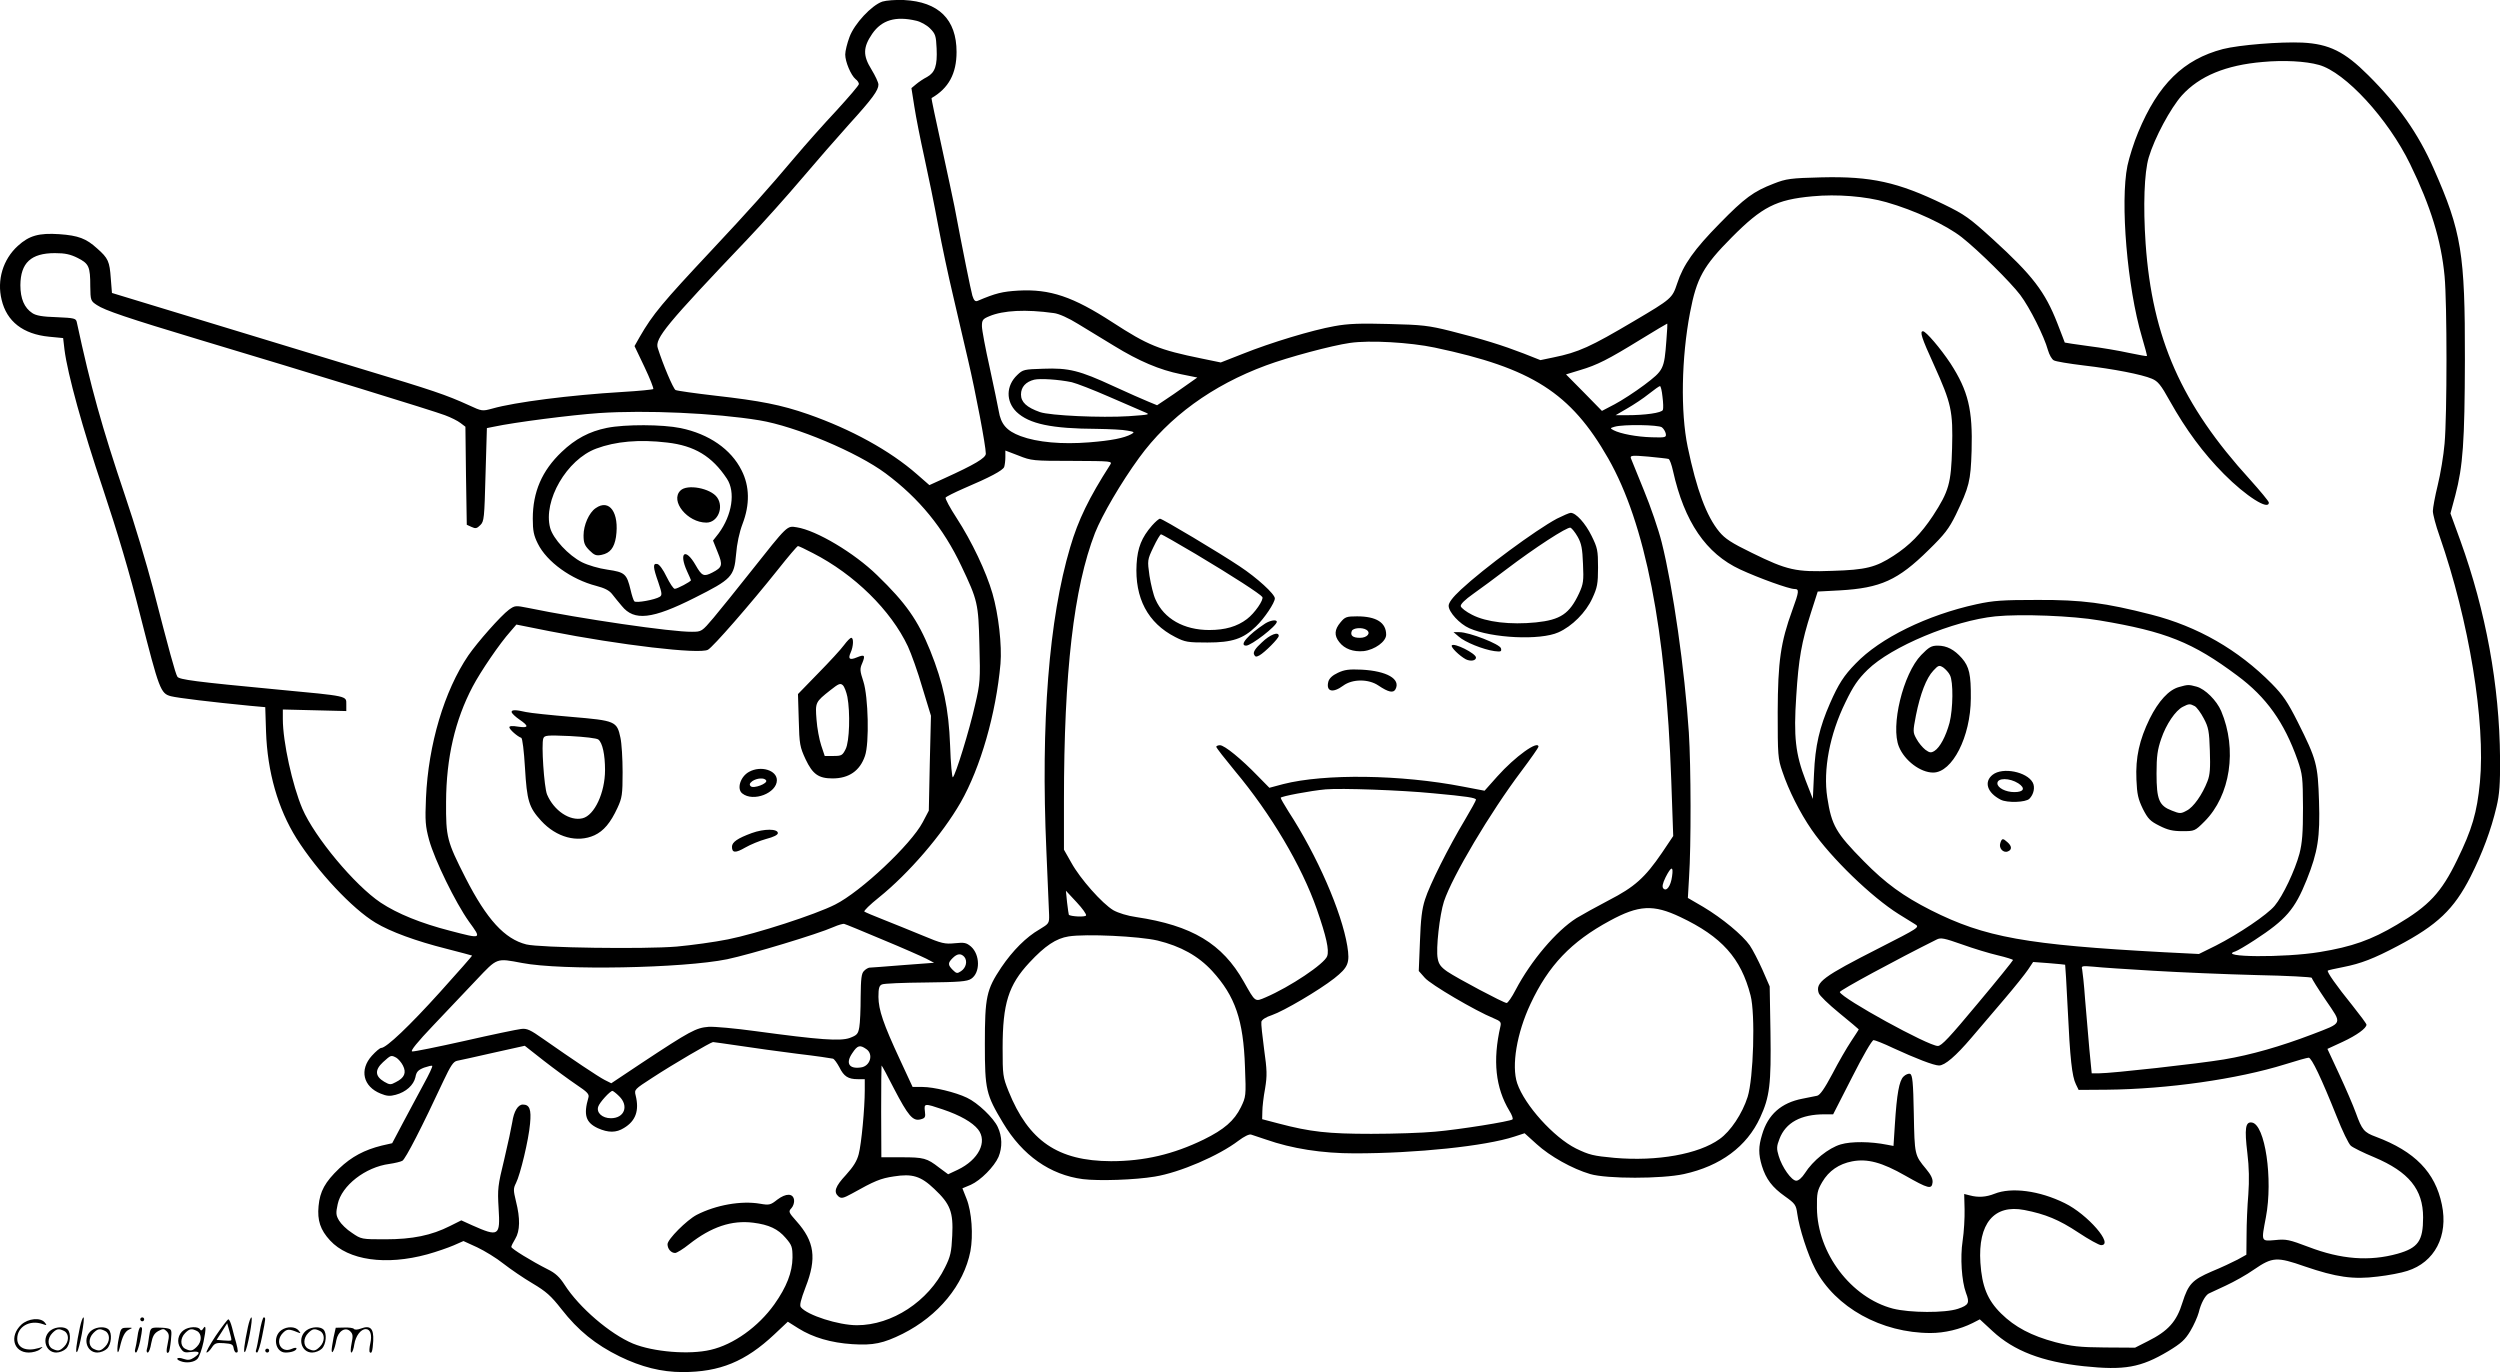 <?xml version="1.0" encoding="UTF-8"?>
<svg xmlns="http://www.w3.org/2000/svg" version="1.0" viewBox="0 0 1280.21 702.613" preserveAspectRatio="xMidYMid meet">
  <g transform="translate(-0.172,702.62) scale(0.1,-0.1)" fill="#000000" stroke="none">
    <path d="M4520 7018 c-55 -19 -143 -113 -168 -181 -12 -32 -22 -72 -22 -90 0 -37 29 -106 53 -126 10 -7 17 -19 17 -25 0 -7 -52 -67 -114 -135 -63 -67 -159 -175 -213 -239 -140 -166 -235 -272 -427 -477 -252 -269 -301 -327 -369 -445 l-26 -46 51 -107 c28 -59 48 -110 45 -113 -3 -3 -74 -10 -159 -15 -267 -16 -549 -52 -665 -85 -52 -14 -53 -14 -120 17 -116 53 -187 77 -543 184 -190 58 -556 169 -815 248 l-470 143 -6 75 c-6 86 -13 103 -70 153 -56 51 -96 66 -193 73 -105 7 -155 -7 -213 -60 -76 -69 -108 -175 -83 -276 26 -111 110 -176 243 -189 l72 -7 7 -60 c16 -125 92 -401 198 -715 74 -222 135 -426 190 -645 97 -381 104 -400 157 -414 35 -9 210 -30 405 -49 l78 -7 4 -125 c7 -207 61 -395 156 -547 107 -169 285 -360 405 -432 76 -46 207 -94 362 -133 70 -18 130 -34 132 -35 2 -1 -72 -85 -164 -187 -156 -173 -275 -286 -301 -286 -7 0 -28 -18 -48 -40 -65 -72 -45 -158 45 -194 31 -13 48 -14 77 -6 53 14 92 50 101 90 5 28 14 37 44 49 21 7 40 12 42 9 3 -3 -17 -45 -44 -94 -26 -49 -74 -137 -105 -196 l-56 -106 -53 -12 c-89 -22 -155 -57 -218 -117 -73 -70 -99 -117 -106 -193 -7 -73 9 -122 59 -176 94 -102 286 -129 498 -71 47 13 107 34 135 46 l50 22 70 -32 c38 -18 99 -55 135 -84 36 -28 103 -74 149 -101 69 -41 94 -63 148 -132 85 -109 174 -181 298 -242 111 -54 214 -80 322 -80 191 0 322 54 470 193 l69 65 54 -34 c75 -47 168 -74 276 -81 108 -7 159 4 258 53 183 92 313 250 347 423 15 81 7 202 -20 269 l-21 53 43 18 c51 23 120 93 142 143 20 49 19 104 -4 153 -21 46 -102 124 -158 150 -58 28 -171 55 -227 55 l-51 0 -64 138 c-87 187 -110 256 -111 323 0 45 4 58 18 64 9 5 110 9 224 10 173 2 212 5 233 19 47 31 46 123 -1 165 -24 20 -34 22 -83 17 -51 -5 -66 -2 -166 40 -60 25 -150 61 -200 81 -49 19 -93 38 -97 41 -4 4 29 36 74 72 154 124 324 322 419 487 102 179 181 454 204 710 8 94 -10 253 -41 360 -32 111 -106 267 -184 387 -34 52 -59 99 -56 104 3 5 45 26 93 47 134 57 200 92 207 110 3 9 6 32 6 50 l0 34 68 -26 c65 -26 74 -27 274 -27 205 -1 207 -1 194 -21 -107 -167 -163 -281 -204 -421 -109 -367 -151 -899 -122 -1554 7 -157 13 -305 14 -329 1 -43 -1 -45 -49 -74 -68 -39 -137 -108 -196 -195 -76 -114 -84 -151 -84 -392 0 -235 6 -259 93 -404 100 -167 241 -266 409 -288 82 -10 267 -4 368 13 129 21 328 107 429 184 28 21 55 35 65 31 9 -3 42 -14 75 -25 134 -47 287 -71 454 -71 316 0 670 37 819 86 l52 17 62 -56 c68 -62 182 -126 274 -153 85 -25 366 -25 480 0 187 41 322 141 390 289 49 106 57 170 53 438 l-4 234 -37 85 c-21 47 -50 103 -65 125 -37 53 -141 139 -238 197 l-79 46 6 104 c11 165 10 569 -1 743 -21 320 -81 743 -139 974 -16 64 -57 184 -91 266 -34 83 -64 157 -67 165 -4 14 7 15 89 8 51 -5 98 -10 104 -12 6 -2 16 -30 23 -62 58 -260 169 -423 344 -504 95 -44 250 -100 278 -100 25 0 24 -12 -11 -108 -60 -165 -74 -262 -75 -522 0 -221 1 -239 24 -305 32 -96 90 -211 150 -298 100 -145 307 -345 446 -432 33 -21 71 -44 84 -52 24 -15 19 -18 -185 -122 -287 -146 -327 -175 -309 -230 3 -12 51 -58 106 -103 54 -44 99 -82 99 -83 0 -2 -18 -29 -39 -61 -22 -33 -65 -107 -96 -167 -41 -77 -63 -108 -78 -112 -12 -2 -46 -9 -75 -15 -109 -21 -177 -81 -207 -184 -19 -62 -19 -100 -1 -160 21 -68 53 -110 118 -156 52 -37 57 -44 63 -88 10 -75 54 -211 92 -284 103 -197 339 -328 591 -328 72 0 151 19 215 51 l37 19 66 -61 c108 -100 252 -156 466 -179 209 -22 292 -7 433 77 66 40 86 58 113 103 18 30 37 73 43 95 11 47 33 87 51 97 7 3 47 22 88 41 41 19 106 55 144 82 95 65 117 66 260 16 161 -55 248 -68 373 -52 54 6 122 19 152 29 140 44 211 179 177 340 -34 165 -138 272 -338 347 -60 22 -71 35 -102 121 -14 39 -53 129 -86 200 l-60 129 78 36 c73 34 122 70 122 88 0 5 -32 48 -71 97 -84 104 -133 174 -127 180 2 2 38 10 79 18 91 18 156 43 279 108 203 107 288 188 373 355 61 121 105 239 133 358 15 63 19 115 18 250 -3 372 -73 752 -203 1112 l-51 140 25 93 c39 149 48 273 49 695 1 543 -17 655 -160 978 -79 180 -182 326 -335 478 -121 121 -200 160 -337 167 -116 5 -324 -12 -407 -33 -202 -53 -332 -180 -434 -426 -22 -52 -46 -129 -55 -171 -38 -186 -1 -624 74 -877 16 -53 27 -97 26 -98 -1 -2 -43 6 -92 16 -49 11 -143 27 -208 35 -66 9 -120 17 -121 18 0 2 -18 46 -38 99 -63 161 -126 244 -330 430 -120 109 -143 126 -252 179 -235 114 -372 144 -625 138 -160 -4 -181 -7 -245 -32 -104 -40 -150 -74 -277 -204 -130 -132 -187 -212 -218 -308 -25 -75 -28 -78 -221 -192 -223 -132 -284 -160 -412 -186 l-67 -14 -86 34 c-106 41 -211 74 -374 115 -112 28 -145 32 -315 36 -147 4 -210 2 -280 -11 -113 -20 -325 -84 -470 -142 l-112 -44 -97 20 c-221 45 -276 68 -458 186 -202 131 -319 171 -482 162 -82 -5 -115 -13 -207 -52 -13 -6 -20 1 -28 26 -8 28 -49 230 -92 458 -6 30 -35 167 -65 304 -30 137 -54 249 -52 250 87 50 128 125 128 236 0 167 -92 257 -269 266 -42 2 -92 -2 -111 -8z m174 -98 c22 -5 53 -22 70 -39 28 -28 31 -38 34 -103 4 -88 -8 -123 -49 -146 -18 -9 -43 -26 -56 -37 l-24 -20 15 -95 c8 -52 31 -169 51 -259 20 -90 52 -247 71 -350 19 -102 53 -261 75 -353 21 -93 57 -243 78 -335 39 -166 91 -441 91 -480 0 -22 -58 -56 -212 -126 l-77 -35 -63 55 c-139 122 -338 231 -558 308 -138 48 -245 69 -475 95 -104 12 -196 25 -204 29 -12 7 -65 132 -91 215 -16 49 44 121 460 558 80 84 204 223 276 308 72 85 182 211 244 280 120 132 150 174 150 203 0 11 -16 45 -36 78 -44 71 -43 113 4 182 49 71 120 92 226 67z m7182 -226 c135 -37 355 -276 468 -509 105 -215 159 -391 176 -573 13 -137 13 -713 0 -857 -5 -60 -21 -156 -35 -213 -14 -57 -25 -117 -25 -133 0 -16 15 -74 34 -127 152 -437 236 -952 207 -1262 -15 -155 -40 -241 -117 -398 -81 -167 -144 -234 -308 -331 -131 -78 -230 -113 -395 -140 -180 -30 -530 -27 -433 3 12 4 56 30 99 58 161 105 206 157 267 309 57 143 69 218 63 403 -6 187 -12 212 -109 405 -52 103 -75 137 -133 196 -172 174 -379 293 -617 354 -235 60 -354 76 -583 75 -178 0 -225 -3 -312 -22 -252 -55 -494 -173 -619 -304 -60 -61 -88 -105 -131 -203 -54 -123 -76 -218 -82 -360 l-6 -130 -37 95 c-52 135 -62 223 -48 431 12 192 27 277 76 430 l34 106 113 6 c209 12 298 52 455 207 82 80 104 109 139 180 69 144 76 171 81 328 6 210 -17 306 -108 447 -51 77 -126 165 -141 165 -18 0 -7 -34 56 -172 90 -199 98 -237 93 -427 -5 -180 -16 -220 -98 -346 -61 -92 -120 -152 -202 -205 -91 -59 -141 -72 -313 -77 -187 -7 -231 3 -412 92 -105 51 -138 73 -167 108 -66 80 -116 215 -162 435 -37 179 -32 456 12 687 34 178 68 239 214 386 155 156 227 193 413 210 126 12 273 0 378 -30 145 -41 307 -117 387 -180 85 -67 249 -229 299 -295 49 -65 123 -213 142 -283 7 -24 20 -47 30 -52 10 -6 78 -17 152 -26 154 -18 298 -46 350 -68 31 -13 46 -31 92 -114 83 -148 171 -267 277 -374 112 -113 231 -189 230 -146 0 6 -44 59 -96 117 -351 385 -501 723 -535 1210 -13 192 -7 362 16 440 30 101 112 253 170 318 90 99 225 155 414 171 107 10 220 4 287 -15z m-11476 -989 c57 -29 64 -44 64 -145 1 -72 2 -75 34 -96 40 -27 155 -66 527 -178 564 -169 1201 -365 1255 -386 30 -11 66 -29 80 -40 l25 -19 3 -251 4 -251 24 -11 c21 -10 28 -8 45 9 20 19 21 36 27 259 l7 238 35 7 c107 23 397 60 540 70 238 16 594 0 820 -37 187 -31 502 -164 647 -272 172 -128 296 -280 388 -475 83 -175 87 -190 92 -402 5 -180 4 -197 -22 -308 -29 -130 -101 -363 -114 -371 -4 -3 -11 70 -14 163 -7 189 -35 319 -102 486 -63 155 -124 243 -272 386 -117 114 -310 229 -411 245 -51 8 -44 15 -239 -231 -69 -88 -154 -192 -187 -232 -60 -71 -62 -72 -111 -72 -100 -2 -573 67 -838 122 -66 13 -68 13 -99 -9 -42 -31 -161 -166 -208 -234 -123 -181 -205 -456 -217 -730 -5 -119 -3 -144 16 -215 29 -104 134 -319 204 -418 66 -91 68 -90 -97 -47 -148 38 -269 87 -355 144 -133 89 -338 335 -401 481 -51 120 -100 342 -100 459 l0 49 163 -4 162 -4 0 35 c0 43 12 41 -350 75 -423 40 -506 51 -515 66 -10 15 -43 136 -125 454 -32 121 -95 333 -142 470 -121 359 -176 557 -248 891 -4 20 -12 22 -103 26 -72 2 -106 8 -125 21 -41 27 -61 74 -61 143 1 114 54 164 177 164 52 0 79 -6 117 -25z m4998 -282 c26 -3 75 -25 125 -56 45 -27 128 -78 184 -112 127 -78 233 -123 342 -145 l84 -17 -64 -45 c-35 -25 -81 -57 -103 -71 l-39 -26 -46 19 c-25 10 -106 46 -178 79 -173 80 -228 94 -359 89 -98 -3 -104 -4 -133 -32 -58 -55 -59 -135 -4 -189 65 -62 180 -86 413 -87 63 -1 133 -4 155 -9 36 -6 38 -8 20 -18 -37 -20 -102 -33 -216 -42 -139 -11 -265 0 -351 32 -72 27 -101 61 -112 129 -4 24 -25 123 -46 221 -22 98 -40 194 -40 213 0 31 4 37 38 51 71 30 187 36 330 16z m3137 -140 c-11 -148 -14 -153 -113 -228 -48 -36 -116 -80 -152 -99 l-65 -34 -92 94 -92 93 72 22 c88 26 143 54 312 158 72 44 132 80 134 80 2 1 0 -38 -4 -86z m-1185 -37 c497 -105 695 -231 887 -567 190 -333 296 -876 323 -1649 l10 -285 -57 -85 c-88 -129 -141 -176 -273 -244 -63 -33 -137 -74 -165 -91 -104 -66 -233 -218 -312 -368 -19 -37 -40 -67 -46 -67 -15 0 -254 127 -304 161 -33 23 -44 38 -49 67 -10 49 10 224 32 292 43 129 237 456 397 668 48 64 87 120 87 124 0 36 -120 -50 -211 -152 l-65 -73 -110 21 c-319 62 -709 67 -921 13 l-71 -19 -59 60 c-85 88 -171 158 -194 158 -10 0 -19 -4 -19 -8 0 -5 43 -60 95 -123 185 -221 342 -486 420 -709 49 -141 64 -209 53 -240 -13 -39 -191 -158 -315 -211 -56 -24 -52 -26 -112 80 -110 195 -265 288 -551 331 -44 6 -92 21 -117 35 -57 34 -170 161 -215 243 l-38 67 0 250 c0 658 50 1091 159 1372 36 91 134 259 226 385 152 209 374 371 650 473 113 42 337 102 429 115 101 15 308 3 436 -24z m-1860 -177 c25 -6 110 -39 190 -74 80 -35 161 -70 180 -78 34 -14 33 -14 -78 -22 -140 -9 -404 3 -455 21 -68 24 -97 51 -97 90 0 38 24 65 68 76 31 7 125 1 192 -13z m3025 -74 c4 -30 5 -61 2 -68 -6 -15 -90 -27 -186 -27 l-56 0 60 35 c33 19 83 52 110 74 28 22 53 40 57 40 4 1 10 -24 13 -54z m-3 -157 c9 -7 18 -22 20 -33 3 -19 -2 -20 -72 -18 -77 2 -160 18 -195 36 -19 10 -19 11 5 18 45 13 225 10 242 -3z m-4348 -644 c213 -109 400 -293 487 -478 17 -37 51 -131 74 -211 l44 -144 -6 -243 -5 -243 -31 -59 c-60 -114 -317 -356 -449 -422 -100 -51 -403 -149 -548 -178 -69 -14 -187 -30 -263 -37 -169 -14 -701 -6 -770 11 -111 28 -202 127 -311 340 -96 189 -101 208 -100 390 1 226 46 419 136 590 41 78 139 222 194 283 l30 35 170 -34 c360 -71 768 -119 811 -95 25 13 217 233 358 410 53 67 99 121 103 121 4 0 38 -16 76 -36z m6590 -345 c340 -57 476 -112 704 -282 150 -111 241 -240 309 -432 26 -75 27 -90 28 -245 0 -129 -4 -180 -18 -235 -23 -86 -85 -217 -127 -267 -38 -46 -185 -145 -301 -204 l-87 -43 -179 9 c-705 38 -917 76 -1193 215 -142 72 -233 138 -344 251 -143 145 -165 183 -187 326 -22 142 12 323 93 488 40 83 64 118 113 166 121 119 440 252 655 274 130 13 395 3 534 -21z m-3414 -885 c174 -16 220 -23 220 -33 0 -4 -25 -50 -56 -102 -84 -140 -182 -335 -205 -409 -16 -49 -22 -102 -26 -216 l-6 -150 31 -35 c29 -34 259 -169 352 -207 36 -15 40 -20 35 -42 -40 -175 -25 -314 46 -432 13 -21 20 -40 16 -44 -10 -10 -271 -52 -397 -63 -63 -6 -210 -11 -326 -11 -221 0 -312 10 -475 53 l-84 22 1 40 c0 22 6 75 14 117 11 67 10 94 -5 201 -9 68 -16 131 -14 141 3 11 23 24 54 34 61 21 241 127 319 188 72 57 81 79 67 166 -29 175 -153 461 -302 690 -21 34 -39 64 -39 69 0 7 152 36 230 43 78 7 388 -4 550 -20z m1224 -426 c-7 -50 -28 -78 -44 -62 -8 8 -5 25 11 58 29 57 41 59 33 4z m-3001 -200 c-5 -9 -80 -5 -88 4 -1 1 -5 30 -9 63 l-6 60 55 -59 c30 -32 52 -63 48 -68z m3044 -8 c211 -100 310 -210 359 -401 25 -95 15 -425 -15 -520 -27 -85 -87 -176 -144 -216 -107 -77 -319 -115 -538 -96 -108 10 -129 15 -197 48 -114 57 -263 222 -301 334 -30 90 -2 257 68 406 92 197 208 319 406 426 149 81 223 85 362 19z m-4087 -115 c102 -42 203 -87 225 -98 l40 -21 -160 -12 c-88 -7 -165 -13 -172 -13 -6 -1 -19 -8 -27 -17 -13 -12 -16 -40 -17 -132 0 -64 -3 -135 -7 -156 -6 -35 -12 -41 -49 -55 -49 -17 -151 -10 -483 35 -102 14 -210 24 -240 22 -64 -5 -94 -21 -342 -185 l-156 -104 -34 17 c-33 17 -163 104 -313 209 -68 48 -85 56 -115 52 -19 -2 -149 -29 -289 -61 -139 -31 -261 -56 -269 -54 -10 2 27 48 109 134 68 71 167 176 220 232 109 115 101 112 234 87 202 -39 824 -27 1050 19 123 26 464 129 545 165 25 11 50 18 55 16 6 -1 93 -37 195 -80z m1409 -5 c119 -29 209 -79 280 -156 118 -129 160 -251 168 -491 6 -150 5 -153 -21 -207 -34 -69 -86 -114 -190 -165 -156 -76 -305 -111 -475 -111 -272 1 -422 103 -525 359 -29 73 -30 82 -30 221 0 228 30 322 137 437 80 86 137 124 201 134 88 14 361 1 455 -21z m4304 -76 c42 -10 77 -21 77 -24 0 -3 -81 -104 -181 -223 -144 -173 -185 -217 -204 -217 -49 0 -491 243 -502 276 -3 8 293 168 496 269 21 11 39 7 130 -25 58 -21 141 -46 184 -56z m-5293 -8 c17 -21 9 -56 -17 -73 -19 -13 -24 -12 -42 6 -26 26 -26 36 -1 61 24 24 43 25 60 6z m5637 -40 c1 -1 7 -102 13 -224 12 -256 22 -348 42 -388 l14 -29 144 1 c311 3 669 54 913 130 60 19 114 34 121 34 15 0 65 -105 143 -300 29 -74 62 -142 73 -151 10 -9 64 -36 120 -59 177 -75 250 -164 250 -308 0 -120 -25 -156 -131 -186 -144 -40 -289 -29 -456 35 -98 37 -114 41 -170 35 -74 -6 -72 -10 -48 117 37 195 -4 476 -72 485 -33 5 -38 -31 -23 -156 9 -73 10 -141 5 -212 -5 -58 -9 -151 -9 -207 l-1 -102 -45 -25 c-25 -13 -84 -41 -133 -61 -99 -43 -119 -64 -149 -158 -30 -99 -74 -147 -178 -199 l-65 -33 -155 1 c-131 1 -170 6 -253 27 -123 33 -207 77 -278 147 -70 69 -98 139 -106 260 -13 201 70 300 225 270 108 -21 178 -50 276 -115 54 -36 107 -65 117 -65 68 0 -69 158 -186 215 -129 64 -273 83 -360 48 -43 -17 -83 -20 -127 -8 l-28 7 2 -78 c1 -44 -3 -116 -10 -162 -13 -85 -5 -206 17 -266 20 -52 15 -63 -41 -82 -66 -22 -246 -21 -333 1 -214 56 -387 284 -389 515 -1 76 2 90 27 133 34 58 86 93 153 106 78 15 153 -5 272 -73 118 -67 136 -72 140 -35 2 18 -8 39 -33 69 -59 71 -59 71 -63 283 -3 163 -7 199 -19 204 -8 3 -23 -3 -34 -14 -22 -22 -34 -88 -44 -246 l-7 -109 -32 6 c-85 17 -184 18 -238 2 -62 -18 -143 -83 -184 -148 -15 -23 -32 -38 -44 -38 -24 0 -73 69 -90 127 -11 36 -11 49 4 87 32 84 110 126 231 126 l44 0 97 190 c55 109 102 190 110 190 7 0 53 -18 101 -41 115 -53 208 -89 234 -89 30 0 86 48 166 142 39 46 114 134 168 197 53 62 108 131 122 152 l26 39 81 -6 c45 -4 82 -7 83 -8z m453 -31 c135 -8 372 -18 528 -22 155 -3 282 -10 282 -14 0 -5 32 -56 72 -115 85 -125 90 -113 -71 -175 -160 -61 -313 -105 -451 -128 -133 -22 -573 -71 -638 -71 l-39 0 -12 123 c-6 67 -16 183 -22 257 -5 74 -13 143 -15 153 -5 17 -1 18 58 13 34 -4 173 -13 308 -21z m-7242 -384 c70 -11 204 -29 297 -41 94 -11 175 -23 182 -25 7 -2 21 -22 33 -44 23 -47 45 -61 94 -61 l36 0 0 -57 c0 -92 -17 -274 -31 -327 -9 -35 -27 -64 -65 -106 -56 -60 -65 -88 -38 -111 14 -11 24 -9 68 15 116 65 147 78 215 88 94 15 138 2 207 -64 82 -77 98 -118 92 -239 -4 -85 -9 -107 -37 -163 -85 -174 -272 -296 -451 -296 -94 0 -254 51 -287 92 -8 9 -1 37 24 103 58 148 46 234 -47 338 -40 45 -42 49 -25 67 9 10 15 29 13 42 -5 34 -41 35 -86 1 -34 -27 -41 -29 -87 -21 -97 17 -227 -6 -326 -57 -51 -27 -149 -125 -149 -150 0 -24 18 -45 39 -45 8 0 41 20 72 45 113 89 218 124 328 110 80 -10 127 -32 166 -78 32 -37 35 -46 35 -101 -1 -75 -30 -150 -93 -239 -82 -115 -209 -206 -326 -233 -109 -26 -293 -11 -398 32 -117 49 -275 184 -350 301 -25 39 -47 60 -86 79 -85 43 -187 106 -187 115 0 5 9 23 20 41 25 41 26 105 4 192 -14 58 -14 66 0 94 22 43 65 222 72 304 7 73 -2 98 -37 98 -25 0 -46 -35 -54 -90 -4 -25 -22 -110 -41 -190 -33 -135 -35 -152 -29 -251 9 -143 1 -148 -136 -87 l-55 25 -58 -29 c-95 -48 -192 -68 -331 -68 -122 0 -123 0 -171 33 -27 17 -56 46 -66 63 -16 27 -17 38 -7 84 20 95 142 190 265 206 27 4 57 11 66 16 16 8 102 176 211 410 36 76 50 98 69 102 13 2 96 21 185 41 l162 36 98 -77 c54 -42 129 -97 166 -122 57 -38 67 -49 62 -66 -26 -89 -14 -128 48 -157 54 -24 94 -24 134 1 60 36 79 89 60 166 -8 31 -6 32 85 91 107 70 299 182 311 183 5 0 65 -9 135 -19z m650 -17 c38 -26 20 -88 -28 -94 -61 -9 -79 22 -44 73 27 41 39 44 72 21z m-2407 -44 c10 -6 26 -24 34 -40 19 -37 8 -63 -36 -85 -27 -15 -32 -14 -60 2 -47 28 -49 60 -6 100 41 37 41 37 68 23z m2549 -159 c72 -138 96 -167 135 -157 24 6 27 11 23 41 -5 42 -3 42 92 10 89 -30 151 -66 180 -102 50 -63 3 -156 -104 -207 l-49 -23 -46 34 c-63 49 -79 53 -194 53 l-102 0 -1 235 c0 129 1 235 2 235 2 0 31 -54 64 -119z m-1408 -38 c51 -49 28 -113 -42 -113 -44 0 -75 28 -65 59 6 21 61 81 73 81 3 0 19 -12 34 -27z M3109 4835 c-89 -18 -161 -56 -231 -123 -101 -96 -148 -205 -148 -342 0 -62 5 -86 26 -128 46 -93 171 -183 299 -216 42 -11 67 -23 82 -43 12 -15 34 -43 49 -60 63 -78 155 -68 373 42 189 95 202 108 212 222 4 54 17 114 33 156 38 99 37 193 -5 275 -54 108 -167 186 -312 216 -92 19 -284 20 -378 1z m309 -75 c140 -16 230 -70 306 -185 45 -68 27 -186 -42 -280 l-29 -37 24 -60 c27 -66 24 -77 -28 -104 -43 -22 -53 -18 -85 38 -52 91 -88 66 -44 -31 11 -24 20 -44 20 -46 0 -7 -72 -45 -83 -44 -7 0 -25 28 -42 62 -17 36 -37 63 -47 65 -24 5 -23 -15 5 -94 19 -56 20 -66 7 -74 -24 -15 -121 -33 -130 -23 -4 4 -13 31 -19 58 -20 83 -29 91 -118 104 -44 6 -101 23 -131 38 -69 35 -148 120 -163 176 -37 139 85 350 236 406 99 37 220 48 363 31z M3486 4514 c-54 -53 36 -164 133 -164 58 0 91 78 55 129 -33 47 -154 70 -188 35z M3052 4424 c-34 -23 -62 -87 -62 -139 0 -38 5 -52 30 -77 25 -25 35 -29 63 -23 43 9 64 36 73 91 18 124 -33 198 -104 148z M7974 4370 c-108 -58 -373 -253 -491 -363 -43 -40 -63 -67 -63 -83 0 -32 56 -93 106 -115 115 -51 363 -63 456 -21 70 31 141 102 174 175 25 54 29 74 29 157 0 88 -3 101 -33 162 -32 65 -80 118 -107 118 -7 0 -39 -14 -71 -30z m107 -93 c19 -34 24 -60 27 -139 4 -86 2 -102 -20 -150 -49 -105 -95 -136 -221 -149 -130 -13 -254 1 -327 39 -30 15 -56 35 -58 44 -2 10 21 33 65 64 37 26 114 83 169 125 142 108 312 219 328 213 7 -3 24 -24 37 -47z M5901 4335 c-53 -61 -74 -113 -79 -197 -10 -174 57 -302 198 -374 51 -26 64 -28 165 -28 127 0 183 19 248 82 44 42 97 122 97 144 0 22 -92 106 -180 164 -103 69 -396 244 -408 244 -6 0 -24 -16 -41 -35z m224 -146 c191 -114 331 -205 341 -220 8 -14 -39 -83 -79 -113 -50 -38 -111 -56 -193 -56 -130 0 -232 58 -275 156 -11 23 -24 78 -31 122 -11 79 -11 81 20 146 17 36 35 66 39 66 5 0 85 -46 178 -101z M6866 3839 c-31 -37 -33 -67 -6 -101 27 -35 72 -51 125 -46 57 7 115 49 115 84 0 62 -50 94 -149 94 -54 0 -62 -3 -85 -31z m133 -38 c25 -16 4 -41 -33 -41 -37 0 -51 12 -42 35 6 16 53 20 75 6z M6480 3833 c-88 -58 -135 -113 -97 -113 26 0 157 101 157 122 0 13 -33 8 -60 -9z M7472 3766 c31 -28 125 -66 182 -74 33 -4 38 -3 34 14 -4 21 -162 83 -213 83 l-30 0 27 -23z M6463 3736 c-33 -30 -44 -48 -40 -60 6 -14 11 -15 28 -6 27 15 99 87 99 100 0 24 -45 7 -87 -34z M7436 3721 c-6 -9 39 -53 72 -71 25 -12 52 -7 52 9 0 21 -114 78 -124 62z M6853 3581 c-28 -13 -44 -28 -49 -45 -13 -51 22 -61 76 -21 47 35 130 35 180 1 52 -35 77 -40 88 -19 27 52 -44 93 -173 100 -65 3 -88 0 -122 -16z M4324 3723 c-15 -21 -75 -86 -132 -144 l-104 -107 4 -133 c3 -125 6 -138 35 -201 36 -76 66 -98 138 -98 84 0 140 39 166 115 23 65 17 304 -8 381 -18 55 -19 65 -6 94 17 41 12 46 -27 30 -38 -16 -47 -8 -32 25 14 31 16 75 3 75 -6 0 -22 -17 -37 -37z m17 -265 c15 -80 11 -229 -9 -268 -16 -32 -21 -35 -62 -35 l-45 0 -18 54 c-10 30 -21 89 -24 132 -7 89 -6 90 71 151 43 34 51 37 64 25 8 -8 18 -35 23 -59z M2622 3378 c3 -7 20 -23 39 -36 50 -34 49 -45 -5 -37 -30 5 -46 4 -46 -3 0 -11 42 -48 61 -54 6 -2 14 -68 19 -153 10 -170 20 -203 83 -272 78 -85 185 -114 273 -74 47 22 82 63 118 141 23 50 26 67 26 182 0 70 -5 149 -11 176 -18 85 -26 88 -249 107 -107 9 -213 20 -235 25 -55 13 -77 12 -73 -2z m444 -139 c21 -17 34 -77 34 -156 0 -116 -54 -232 -115 -247 -65 -16 -147 39 -182 122 -15 37 -30 259 -19 287 6 16 18 17 137 12 74 -4 137 -11 145 -18z M3838 3074 c-45 -24 -65 -88 -35 -111 56 -45 177 2 177 68 0 51 -82 76 -142 43z m87 -44 c10 -16 -65 -44 -79 -30 -8 8 -6 15 8 26 23 16 62 19 71 4z M3851 2760 c-71 -26 -101 -46 -101 -70 0 -32 18 -33 68 -4 26 15 74 35 107 44 39 10 60 21 60 30 0 23 -71 23 -134 0z M9840 3672 c-93 -96 -158 -365 -114 -470 29 -71 110 -132 175 -132 98 0 192 183 193 380 1 122 -8 162 -46 206 -39 44 -77 64 -124 64 -32 0 -45 -8 -84 -48z m147 -103 c18 -33 16 -173 -2 -244 -19 -70 -49 -126 -77 -144 -18 -11 -25 -10 -47 6 -14 11 -35 36 -45 55 -19 34 -19 38 -3 121 22 110 53 191 89 229 26 28 30 29 51 16 12 -9 28 -26 34 -39z M11160 3508 c-52 -14 -105 -72 -150 -162 -53 -109 -73 -198 -68 -312 3 -76 9 -100 33 -150 26 -51 38 -63 84 -86 43 -22 69 -28 118 -28 63 0 64 0 114 50 132 132 168 369 85 565 -23 54 -82 113 -126 125 -41 11 -44 11 -90 -2z m81 -98 c10 -6 31 -34 46 -63 24 -45 28 -66 31 -165 3 -88 1 -123 -12 -156 -26 -68 -72 -134 -107 -151 -29 -16 -35 -16 -75 0 -66 25 -79 56 -79 190 0 89 5 123 24 178 25 74 73 145 111 164 31 16 36 16 61 3z M10206 3059 c-46 -36 -29 -92 41 -128 33 -17 129 -14 147 5 22 22 30 59 17 83 -30 55 -154 80 -205 40z m131 -44 c38 -25 29 -45 -20 -45 -45 0 -87 22 -87 45 0 29 63 28 107 0z M10245 2709 c-9 -26 15 -52 38 -43 22 8 22 27 -1 47 -24 22 -29 21 -37 -4z M411 230 c-18 -85 -24 -135 -15 -127 12 11 43 177 33 177 -4 0 -12 -22 -18 -50z M720 270 c0 -5 5 -10 10 -10 6 0 10 5 10 10 0 6 -4 10 -10 10 -5 0 -10 -4 -10 -10z M1271 230 c-18 -85 -24 -135 -15 -127 12 11 43 177 33 177 -4 0 -12 -22 -18 -50z M1331 203 c-7 -42 -15 -82 -18 -90 -3 -7 -1 -13 5 -13 5 0 17 37 26 83 19 95 19 97 8 97 -4 0 -14 -34 -21 -77z M111 243 c-63 -59 -40 -143 38 -143 20 0 46 7 57 16 18 14 18 15 -6 7 -64 -19 -110 0 -110 48 0 61 63 98 130 75 22 -8 23 -7 11 8 -22 27 -85 21 -120 -11z M1106 185 c-31 -47 -52 -85 -46 -85 5 0 17 11 26 25 15 23 23 26 63 23 39 -3 46 -6 49 -25 2 -13 8 -23 13 -23 11 0 11 6 0 50 -6 19 -15 54 -21 78 -6 23 -14 42 -19 42 -4 0 -33 -38 -65 -85z m80 -22 c-2 -3 -20 -3 -40 -1 l-35 3 27 42 27 43 12 -42 c7 -23 11 -43 9 -45z M263 215 c-50 -35 -31 -115 27 -115 17 0 39 9 50 20 22 22 27 79 8 98 -16 16 -59 15 -85 -3z m68 -5 c25 -14 25 -54 -1 -80 -23 -23 -33 -24 -61 -10 -25 14 -25 54 1 80 23 23 33 24 61 10z M473 215 c-50 -35 -31 -115 27 -115 17 0 39 9 50 20 22 22 27 79 8 98 -16 16 -59 15 -85 -3z m68 -5 c25 -14 25 -54 -1 -80 -23 -23 -33 -24 -61 -10 -25 14 -25 54 1 80 23 23 33 24 61 10z M610 173 c-12 -56 -8 -100 5 -48 13 57 26 83 48 93 20 9 19 10 -10 9 -31 0 -33 -2 -43 -54z M706 183 c-4 -27 -9 -56 -12 -65 -3 -10 -1 -18 4 -18 5 0 14 26 21 57 13 68 13 73 2 73 -5 0 -12 -21 -15 -47z M765 181 c-3 -25 -8 -54 -11 -63 -3 -10 -1 -18 4 -18 6 0 14 21 18 47 7 36 15 51 36 63 25 13 29 13 43 -1 13 -13 14 -24 6 -60 -9 -41 -8 -59 5 -47 3 3 8 31 11 61 5 53 4 56 -18 61 -13 3 -38 4 -56 4 -29 -1 -32 -4 -38 -47z M943 215 c-30 -21 -38 -62 -17 -92 14 -22 21 -25 55 -20 45 6 50 -5 14 -29 -20 -13 -31 -14 -55 -6 -30 11 -44 -1 -14 -12 30 -12 71 -6 87 12 9 10 23 49 31 87 14 68 13 93 -3 66 -6 -9 -11 -10 -15 -2 -10 16 -58 14 -83 -4z m68 -5 c25 -14 25 -54 -1 -80 -23 -23 -33 -24 -61 -10 -25 14 -25 54 1 80 23 23 33 24 61 10z M1443 215 c-47 -33 -32 -115 21 -115 31 0 56 10 56 21 0 5 -11 4 -24 -2 -55 -25 -89 38 -45 82 20 20 31 21 74 3 18 -7 18 -6 6 9 -17 21 -59 22 -88 2z M1573 215 c-50 -35 -31 -115 27 -115 17 0 39 9 50 20 22 22 27 79 8 98 -16 16 -59 15 -85 -3z m68 -5 c25 -14 25 -54 -1 -80 -23 -23 -33 -24 -61 -10 -25 14 -25 54 1 80 23 23 33 24 61 10z M1710 178 c-5 -27 -10 -57 -10 -66 1 -27 16 5 24 51 9 47 47 71 72 45 13 -13 14 -24 6 -62 -5 -25 -6 -46 -1 -46 5 0 12 19 15 42 7 43 33 78 59 78 23 0 33 -29 23 -73 -5 -22 -6 -42 -3 -45 10 -11 15 6 18 58 3 64 -15 81 -63 63 -18 -7 -32 -7 -36 -2 -3 5 -25 8 -49 7 l-44 -1 -11 -49z M1360 110 c0 -5 5 -10 10 -10 6 0 10 5 10 10 0 6 -4 10 -10 10 -5 0 -10 -4 -10 -10z"></path>
  </g>
</svg>
